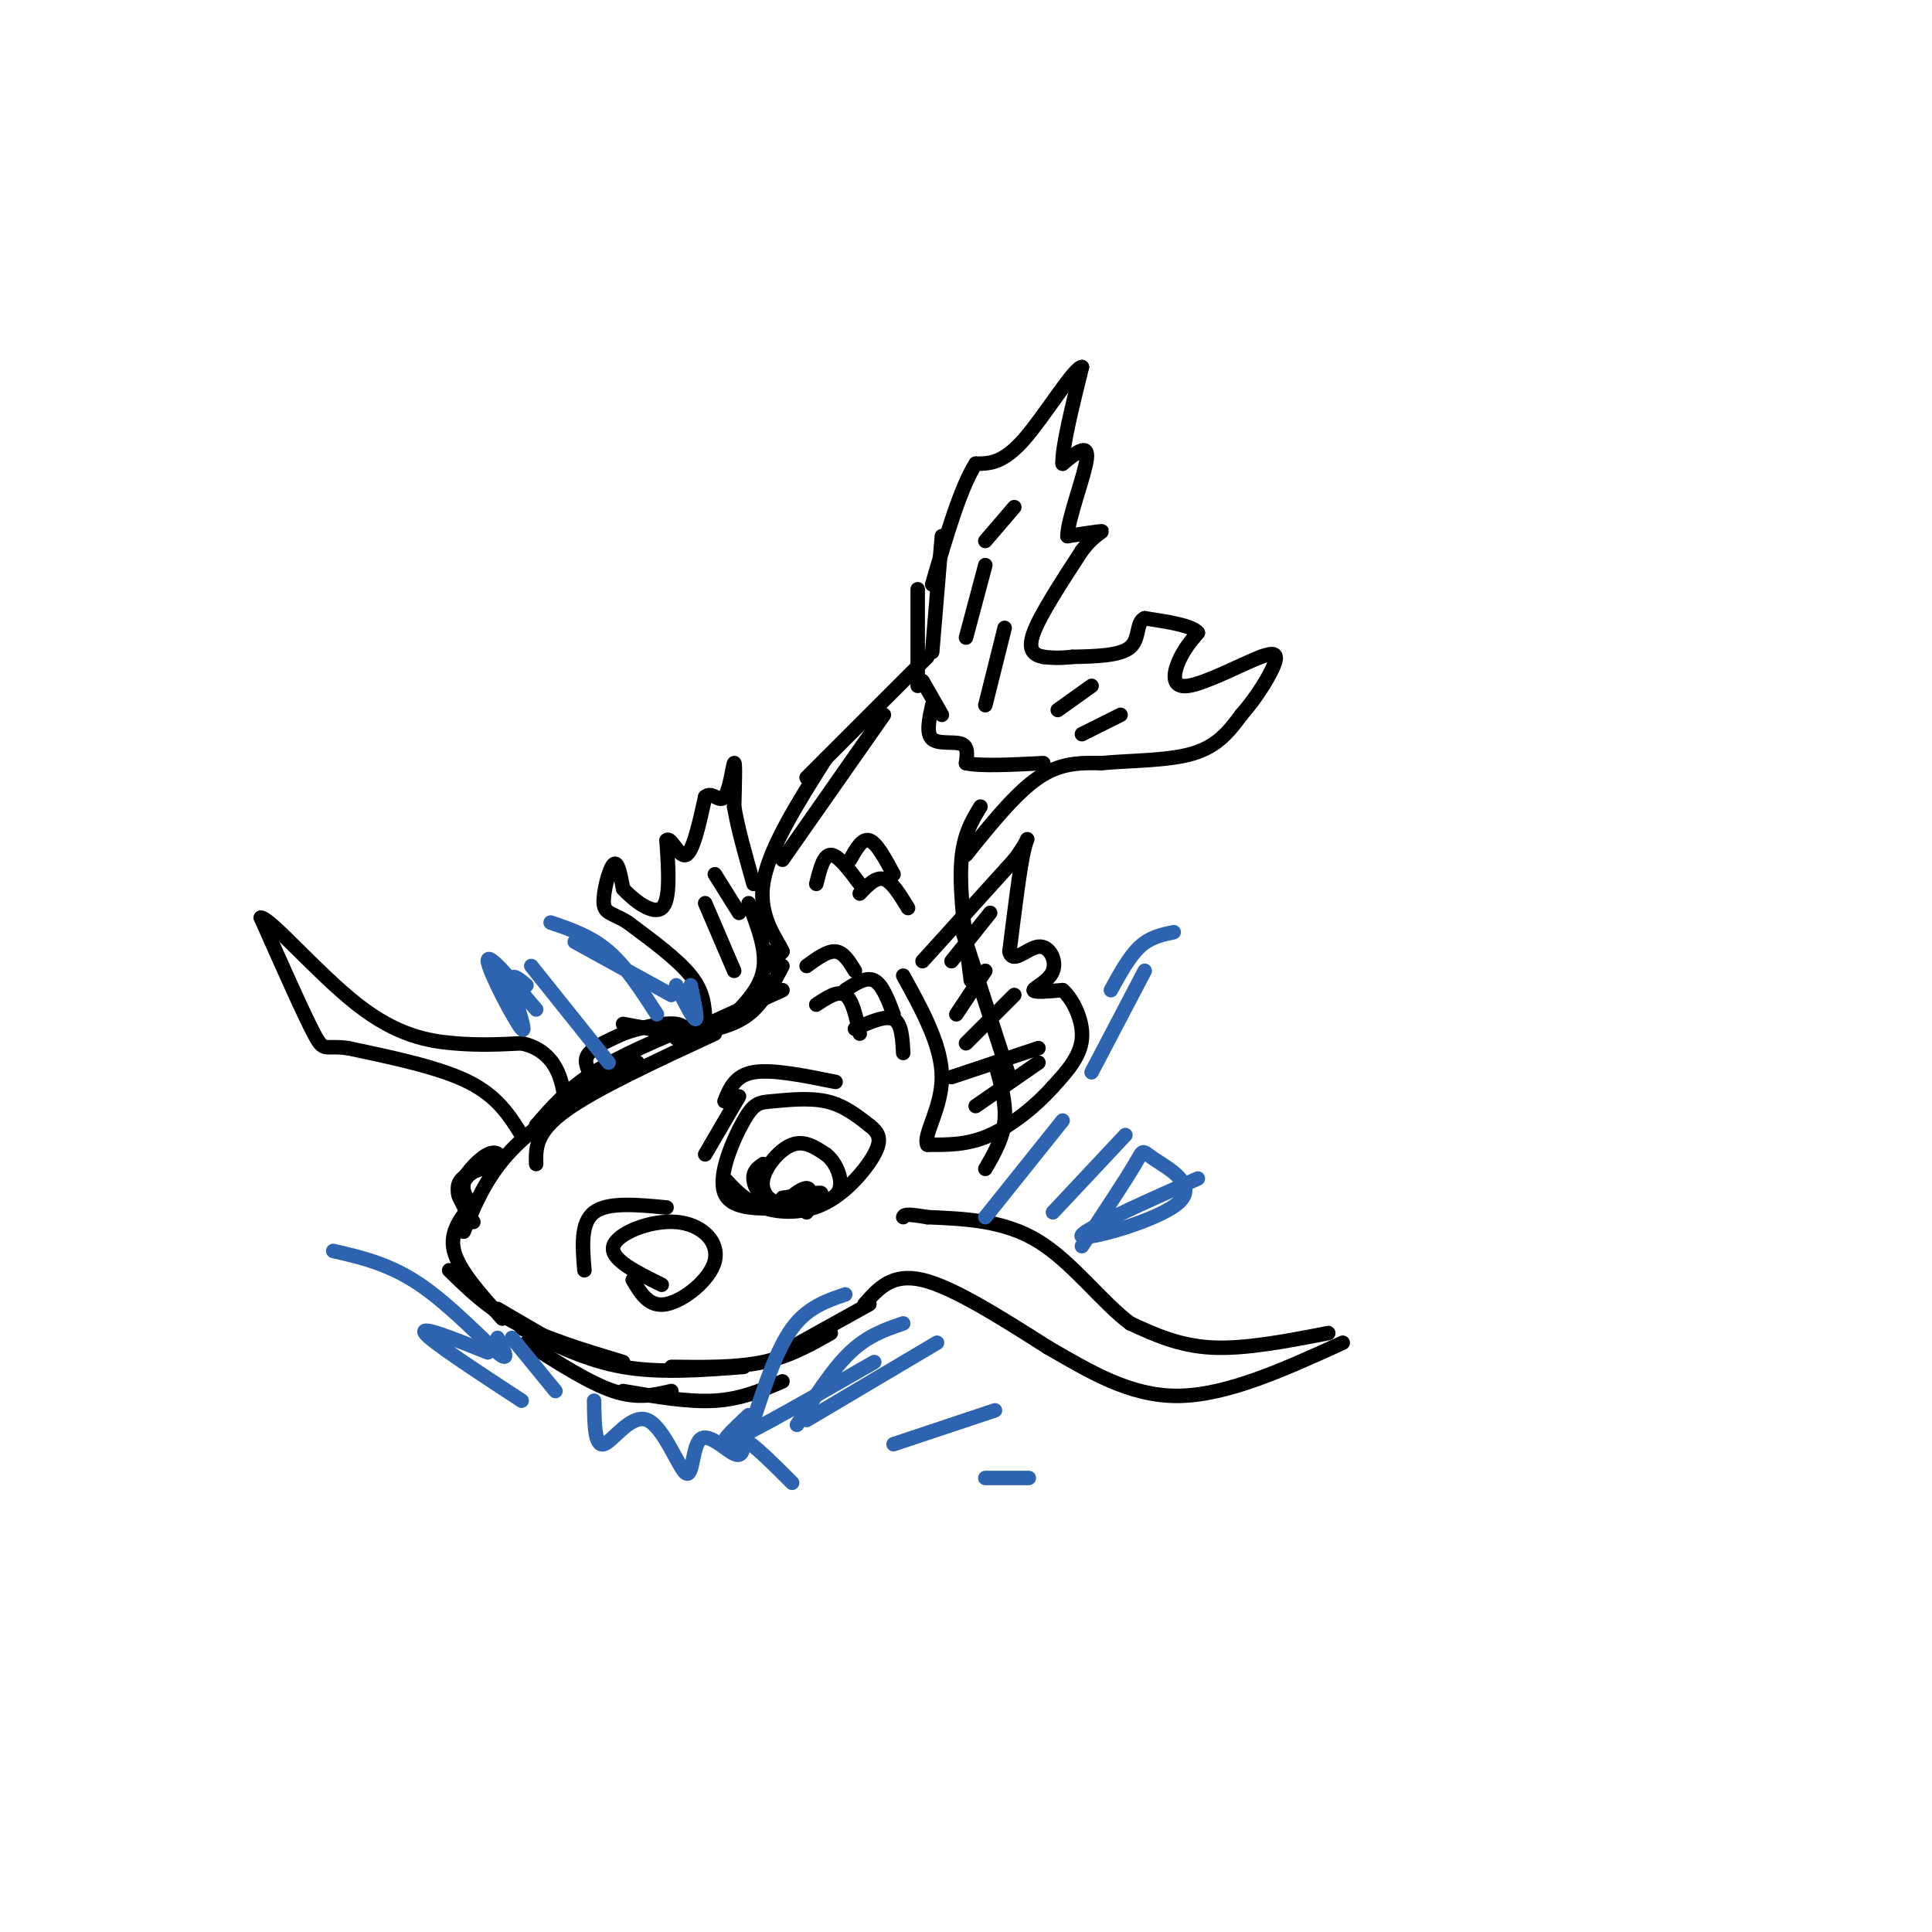 <svg viewBox='0 0 400 400' version='1.1' xmlns='http://www.w3.org/2000/svg' xmlns:xlink='http://www.w3.org/1999/xlink'><g fill='none' stroke='#000000' stroke-width='3' stroke-linecap='round' stroke-linejoin='round'><path d='M103,271c0.000,0.000 12.000,7.000 12,7'/><path d='M93,263c4.000,3.917 8.000,7.833 14,11c6.000,3.167 14.000,5.583 22,8'/><path d='M108,275c6.667,3.333 13.333,6.667 21,8c7.667,1.333 16.333,0.667 25,0'/><path d='M139,283c6.750,0.083 13.500,0.167 19,-1c5.500,-1.167 9.750,-3.583 14,-6'/><path d='M162,280c0.000,0.000 18.000,-10.000 18,-10'/><path d='M109,278c6.500,4.167 13.000,8.333 18,10c5.000,1.667 8.500,0.833 12,0'/><path d='M129,288c6.750,1.167 13.500,2.333 19,2c5.500,-0.333 9.750,-2.167 14,-4'/><path d='M179,270c2.833,-3.250 5.667,-6.500 12,-5c6.333,1.500 16.167,7.750 26,14'/><path d='M217,279c8.533,4.889 16.867,10.111 27,10c10.133,-0.111 22.067,-5.556 34,-11'/><path d='M275,276c-8.583,1.667 -17.167,3.333 -24,3c-6.833,-0.333 -11.917,-2.667 -17,-5'/><path d='M234,274c-5.844,-4.333 -11.956,-12.667 -19,-17c-7.044,-4.333 -15.022,-4.667 -23,-5'/><path d='M192,252c-4.667,-0.833 -4.833,-0.417 -5,0'/><path d='M104,273c-4.500,-5.000 -9.000,-10.000 -10,-14c-1.000,-4.000 1.500,-7.000 4,-10'/><path d='M96,255c2.500,-6.083 5.000,-12.167 11,-18c6.000,-5.833 15.500,-11.417 25,-17'/><path d='M111,241c-0.083,-3.250 -0.167,-6.500 6,-11c6.167,-4.500 18.583,-10.250 31,-16'/><path d='M111,233c3.250,-3.750 6.500,-7.500 12,-11c5.500,-3.500 13.250,-6.750 21,-10'/><path d='M164,250c-6.262,0.317 -12.523,0.635 -14,-3c-1.477,-3.635 1.831,-11.222 4,-15c2.169,-3.778 3.199,-3.748 6,-4c2.801,-0.252 7.372,-0.786 11,0c3.628,0.786 6.314,2.893 9,5'/><path d='M180,233c2.043,1.561 2.651,2.965 1,6c-1.651,3.035 -5.560,7.702 -10,10c-4.440,2.298 -9.411,2.228 -13,1c-3.589,-1.228 -5.794,-3.614 -8,-6'/><path d='M167,247c-2.060,1.190 -4.119,2.381 -6,2c-1.881,-0.381 -3.583,-2.333 -3,-5c0.583,-2.667 3.452,-6.048 6,-7c2.548,-0.952 4.774,0.524 7,2'/><path d='M171,239c1.862,1.444 3.015,4.056 3,6c-0.015,1.944 -1.200,3.222 -4,4c-2.800,0.778 -7.215,1.056 -10,0c-2.785,-1.056 -3.938,-3.444 -4,-5c-0.062,-1.556 0.969,-2.278 2,-3'/><path d='M162,248c3.917,-0.583 7.833,-1.167 8,-1c0.167,0.167 -3.417,1.083 -7,2'/><path d='M163,249c-0.200,-0.578 2.800,-3.022 4,-3c1.200,0.022 0.600,2.511 0,5'/><path d='M108,235c-2.500,-4.000 -5.000,-8.000 -11,-11c-6.000,-3.000 -15.500,-5.000 -25,-7'/><path d='M72,217c-4.956,-0.689 -4.844,1.089 -7,-3c-2.156,-4.089 -6.578,-14.044 -11,-24'/><path d='M54,190c1.798,-0.119 11.792,11.583 20,18c8.208,6.417 14.631,7.548 20,8c5.369,0.452 9.685,0.226 14,0'/><path d='M108,216c3.644,0.800 5.756,2.800 7,5c1.244,2.200 1.622,4.600 2,7'/><path d='M137,266c-5.388,-2.652 -10.775,-5.305 -10,-8c0.775,-2.695 7.713,-5.434 13,-5c5.287,0.434 8.923,4.040 8,8c-0.923,3.960 -6.407,8.274 -10,9c-3.593,0.726 -5.297,-2.137 -7,-5'/><path d='M121,263c-0.417,-4.917 -0.833,-9.833 2,-12c2.833,-2.167 8.917,-1.583 15,-1'/><path d='M98,253c-1.917,-3.000 -3.833,-6.000 -3,-8c0.833,-2.000 4.417,-3.000 8,-4'/><path d='M103,241c1.179,-1.440 0.125,-3.042 -2,-2c-2.125,1.042 -5.321,4.726 -6,7c-0.679,2.274 1.161,3.137 3,4'/><path d='M98,250c-0.289,-0.267 -2.511,-2.933 -2,-5c0.511,-2.067 3.756,-3.533 7,-5'/><path d='M146,239c0.000,0.000 7.000,-12.000 7,-12'/><path d='M150,228c1.083,-2.667 2.167,-5.333 6,-6c3.833,-0.667 10.417,0.667 17,2'/><path d='M122,222c-0.583,-1.333 -1.167,-2.667 0,-4c1.167,-1.333 4.083,-2.667 7,-4'/><path d='M129,214c3.444,-1.244 8.556,-2.356 11,-2c2.444,0.356 2.222,2.178 2,4'/><path d='M129,212c0.000,0.000 11.000,2.000 11,2'/><path d='M140,215c0.000,0.000 22.000,-10.000 22,-10'/><path d='M144,214c4.000,-0.833 8.000,-1.667 11,-4c3.000,-2.333 5.000,-6.167 7,-10'/><path d='M150,212c3.583,-3.417 7.167,-6.833 8,-11c0.833,-4.167 -1.083,-9.083 -3,-14'/><path d='M160,197c-0.667,1.500 -1.333,3.000 -1,3c0.333,0.000 1.667,-1.500 3,-3'/><path d='M162,197c-1.000,-2.422 -5.000,-6.978 -4,-14c1.000,-7.022 7.000,-16.511 13,-26'/><path d='M162,178c0.000,0.000 21.000,-30.000 21,-30'/><path d='M167,161c0.000,0.000 25.000,-25.000 25,-25'/><path d='M204,242c1.833,-3.167 3.667,-6.333 4,-10c0.333,-3.667 -0.833,-7.833 -2,-12'/><path d='M209,223c0.000,0.000 -10.000,-31.000 -10,-31'/><path d='M201,203c-1.167,-9.000 -2.333,-18.000 -2,-24c0.333,-6.000 2.167,-9.000 4,-12'/><path d='M200,177c5.167,-6.417 10.333,-12.833 15,-16c4.667,-3.167 8.833,-3.083 13,-3'/><path d='M228,158c5.800,-0.556 13.800,-0.444 19,-2c5.200,-1.556 7.600,-4.778 10,-8'/><path d='M257,148c3.244,-3.644 6.356,-8.756 7,-11c0.644,-2.244 -1.178,-1.622 -3,-1'/><path d='M261,136c-3.690,1.429 -11.417,5.500 -15,6c-3.583,0.500 -3.024,-2.571 -2,-5c1.024,-2.429 2.512,-4.214 4,-6'/><path d='M248,131c-1.167,-1.500 -6.083,-2.250 -11,-3'/><path d='M237,128c-1.844,0.778 -0.956,4.222 -3,6c-2.044,1.778 -7.022,1.889 -12,2'/><path d='M222,136c-3.000,0.333 -4.500,0.167 -6,0'/><path d='M216,136c-1.822,-0.356 -3.378,-1.244 -2,-5c1.378,-3.756 5.689,-10.378 10,-17'/><path d='M224,114c2.756,-3.578 4.644,-4.022 4,-4c-0.644,0.022 -3.822,0.511 -7,1'/><path d='M221,111c0.022,-3.444 3.578,-12.556 4,-16c0.422,-3.444 -2.289,-1.222 -5,1'/><path d='M220,96c-0.167,-3.167 1.917,-11.583 4,-20'/><path d='M224,76c-1.600,0.000 -7.600,10.000 -12,15c-4.400,5.000 -7.200,5.000 -10,5'/><path d='M202,96c-3.167,5.000 -6.083,15.000 -9,25'/><path d='M195,111c0.000,0.000 -2.000,24.000 -2,24'/><path d='M190,122c0.000,0.000 0.000,20.000 0,20'/><path d='M191,141c0.000,0.000 4.000,7.000 4,7'/><path d='M193,146c-0.644,2.933 -1.289,5.867 0,7c1.289,1.133 4.511,0.467 6,1c1.489,0.533 1.244,2.267 1,4'/><path d='M200,158c2.833,0.667 9.417,0.333 16,0'/><path d='M224,152c0.000,0.000 8.000,-4.000 8,-4'/><path d='M219,147c0.000,0.000 7.000,-5.000 7,-5'/><path d='M204,146c0.000,0.000 4.000,-16.000 4,-16'/><path d='M200,132c0.000,0.000 4.000,-15.000 4,-15'/><path d='M204,112c0.000,0.000 6.000,-7.000 6,-7'/><path d='M146,211c-0.167,-2.833 -0.333,-5.667 -3,-9c-2.667,-3.333 -7.833,-7.167 -13,-11'/><path d='M130,191c-3.238,-2.071 -4.833,-1.750 -5,-4c-0.167,-2.250 1.095,-7.071 2,-8c0.905,-0.929 1.452,2.036 2,5'/><path d='M129,184c2.044,2.289 6.156,5.511 8,4c1.844,-1.511 1.422,-7.756 1,-14'/><path d='M138,174c0.867,-0.978 2.533,3.578 4,3c1.467,-0.578 2.733,-6.289 4,-12'/><path d='M146,165c1.405,-1.333 2.917,1.333 4,0c1.083,-1.333 1.738,-6.667 2,-7c0.262,-0.333 0.131,4.333 0,9'/><path d='M152,167c0.667,4.167 2.333,10.083 4,16'/><path d='M191,199c0.000,0.000 19.000,-21.000 19,-21'/><path d='M210,178c3.533,-4.644 2.867,-5.756 2,-2c-0.867,3.756 -1.933,12.378 -3,21'/><path d='M209,197c0.630,2.783 3.705,-0.759 6,-1c2.295,-0.241 3.810,2.820 3,5c-0.810,2.180 -3.946,3.480 -4,4c-0.054,0.520 2.973,0.260 6,0'/><path d='M220,205c2.089,1.778 4.311,6.222 4,10c-0.311,3.778 -3.156,6.889 -6,10'/><path d='M218,225c-3.244,3.689 -8.356,7.911 -13,10c-4.644,2.089 -8.822,2.044 -13,2'/><path d='M192,237c-1.000,-1.867 3.000,-7.533 3,-14c0.000,-6.467 -4.000,-13.733 -8,-21'/><path d='M197,223c0.000,0.000 18.000,-6.000 18,-6'/><path d='M202,229c0.000,0.000 13.000,-9.000 13,-9'/><path d='M200,216c0.000,0.000 10.000,-10.000 10,-10'/><path d='M198,210c0.000,0.000 6.000,-9.000 6,-9'/><path d='M197,199c0.000,0.000 8.000,-10.000 8,-10'/><path d='M152,201c0.000,0.000 -6.000,-14.000 -6,-14'/><path d='M153,189c0.000,0.000 -5.000,-8.000 -5,-8'/><path d='M169,208c2.250,-1.500 4.500,-3.000 6,-2c1.500,1.000 2.250,4.500 3,8'/><path d='M177,213c3.167,-1.417 6.333,-2.833 8,-2c1.667,0.833 1.833,3.917 2,7'/><path d='M175,205c2.167,-1.417 4.333,-2.833 6,-2c1.667,0.833 2.833,3.917 4,7'/><path d='M167,200c2.167,-1.583 4.333,-3.167 6,-3c1.667,0.167 2.833,2.083 4,4'/><path d='M178,185c1.667,-1.750 3.333,-3.500 5,-3c1.667,0.500 3.333,3.250 5,6'/><path d='M169,183c0.750,-3.000 1.500,-6.000 3,-6c1.500,0.000 3.750,3.000 6,6'/><path d='M176,178c1.250,-2.250 2.500,-4.500 4,-4c1.500,0.500 3.250,3.750 5,7'/></g>
<g fill='none' stroke='#2d63af' stroke-width='3' stroke-linecap='round' stroke-linejoin='round'><path d='M156,294c2.417,-7.333 4.833,-14.667 8,-19c3.167,-4.333 7.083,-5.667 11,-7'/><path d='M165,295c3.667,-5.750 7.333,-11.500 11,-15c3.667,-3.500 7.333,-4.750 11,-6'/><path d='M167,294c0.000,0.000 27.000,-16.000 27,-16'/><path d='M185,299c0.000,0.000 21.000,-7.000 21,-7'/><path d='M204,306c0.000,0.000 9.000,0.000 9,0'/><path d='M103,277c1.378,2.667 2.756,5.333 0,3c-2.756,-2.333 -9.644,-9.667 -16,-14c-6.356,-4.333 -12.178,-5.667 -18,-7'/><path d='M101,280c-7.083,-2.833 -14.167,-5.667 -13,-4c1.167,1.667 10.583,7.833 20,14'/><path d='M106,277c0.000,0.000 9.000,11.000 9,11'/><path d='M123,290c0.059,4.768 0.117,9.537 2,9c1.883,-0.537 5.590,-6.379 9,-5c3.410,1.379 6.522,9.978 8,11c1.478,1.022 1.321,-5.532 3,-7c1.679,-1.468 5.194,2.152 7,3c1.806,0.848 1.903,-1.076 2,-3'/><path d='M154,298c2.000,1.000 6.000,5.000 10,9'/><path d='M155,293c-3.667,3.417 -7.333,6.833 -3,5c4.333,-1.833 16.667,-8.917 29,-16'/><path d='M204,252c0.000,0.000 16.000,-20.000 16,-20'/><path d='M218,251c0.000,0.000 15.000,-16.000 15,-16'/><path d='M224,258c4.545,-6.874 9.091,-13.748 11,-17c1.909,-3.252 1.182,-2.882 4,-1c2.818,1.882 9.182,5.276 5,9c-4.182,3.724 -18.909,7.778 -20,7c-1.091,-0.778 11.455,-6.389 24,-12'/><path d='M126,220c0.000,0.000 -16.000,-20.000 -16,-20'/><path d='M136,210c-3.167,-4.917 -6.333,-9.833 -10,-13c-3.667,-3.167 -7.833,-4.583 -12,-6'/><path d='M139,206c0.000,0.000 -20.000,-11.000 -20,-11'/><path d='M143,204c0.750,3.500 1.500,7.000 1,7c-0.500,0.000 -2.250,-3.500 -4,-7'/><path d='M109,204c-1.762,-1.494 -3.524,-2.988 -3,0c0.524,2.988 3.333,10.458 2,9c-1.333,-1.458 -6.810,-11.845 -7,-14c-0.190,-2.155 4.905,3.923 10,10'/><path d='M226,222c0.000,0.000 11.000,-21.000 11,-21'/><path d='M230,205c1.917,-3.500 3.833,-7.000 6,-9c2.167,-2.000 4.583,-2.500 7,-3'/></g>
</svg>